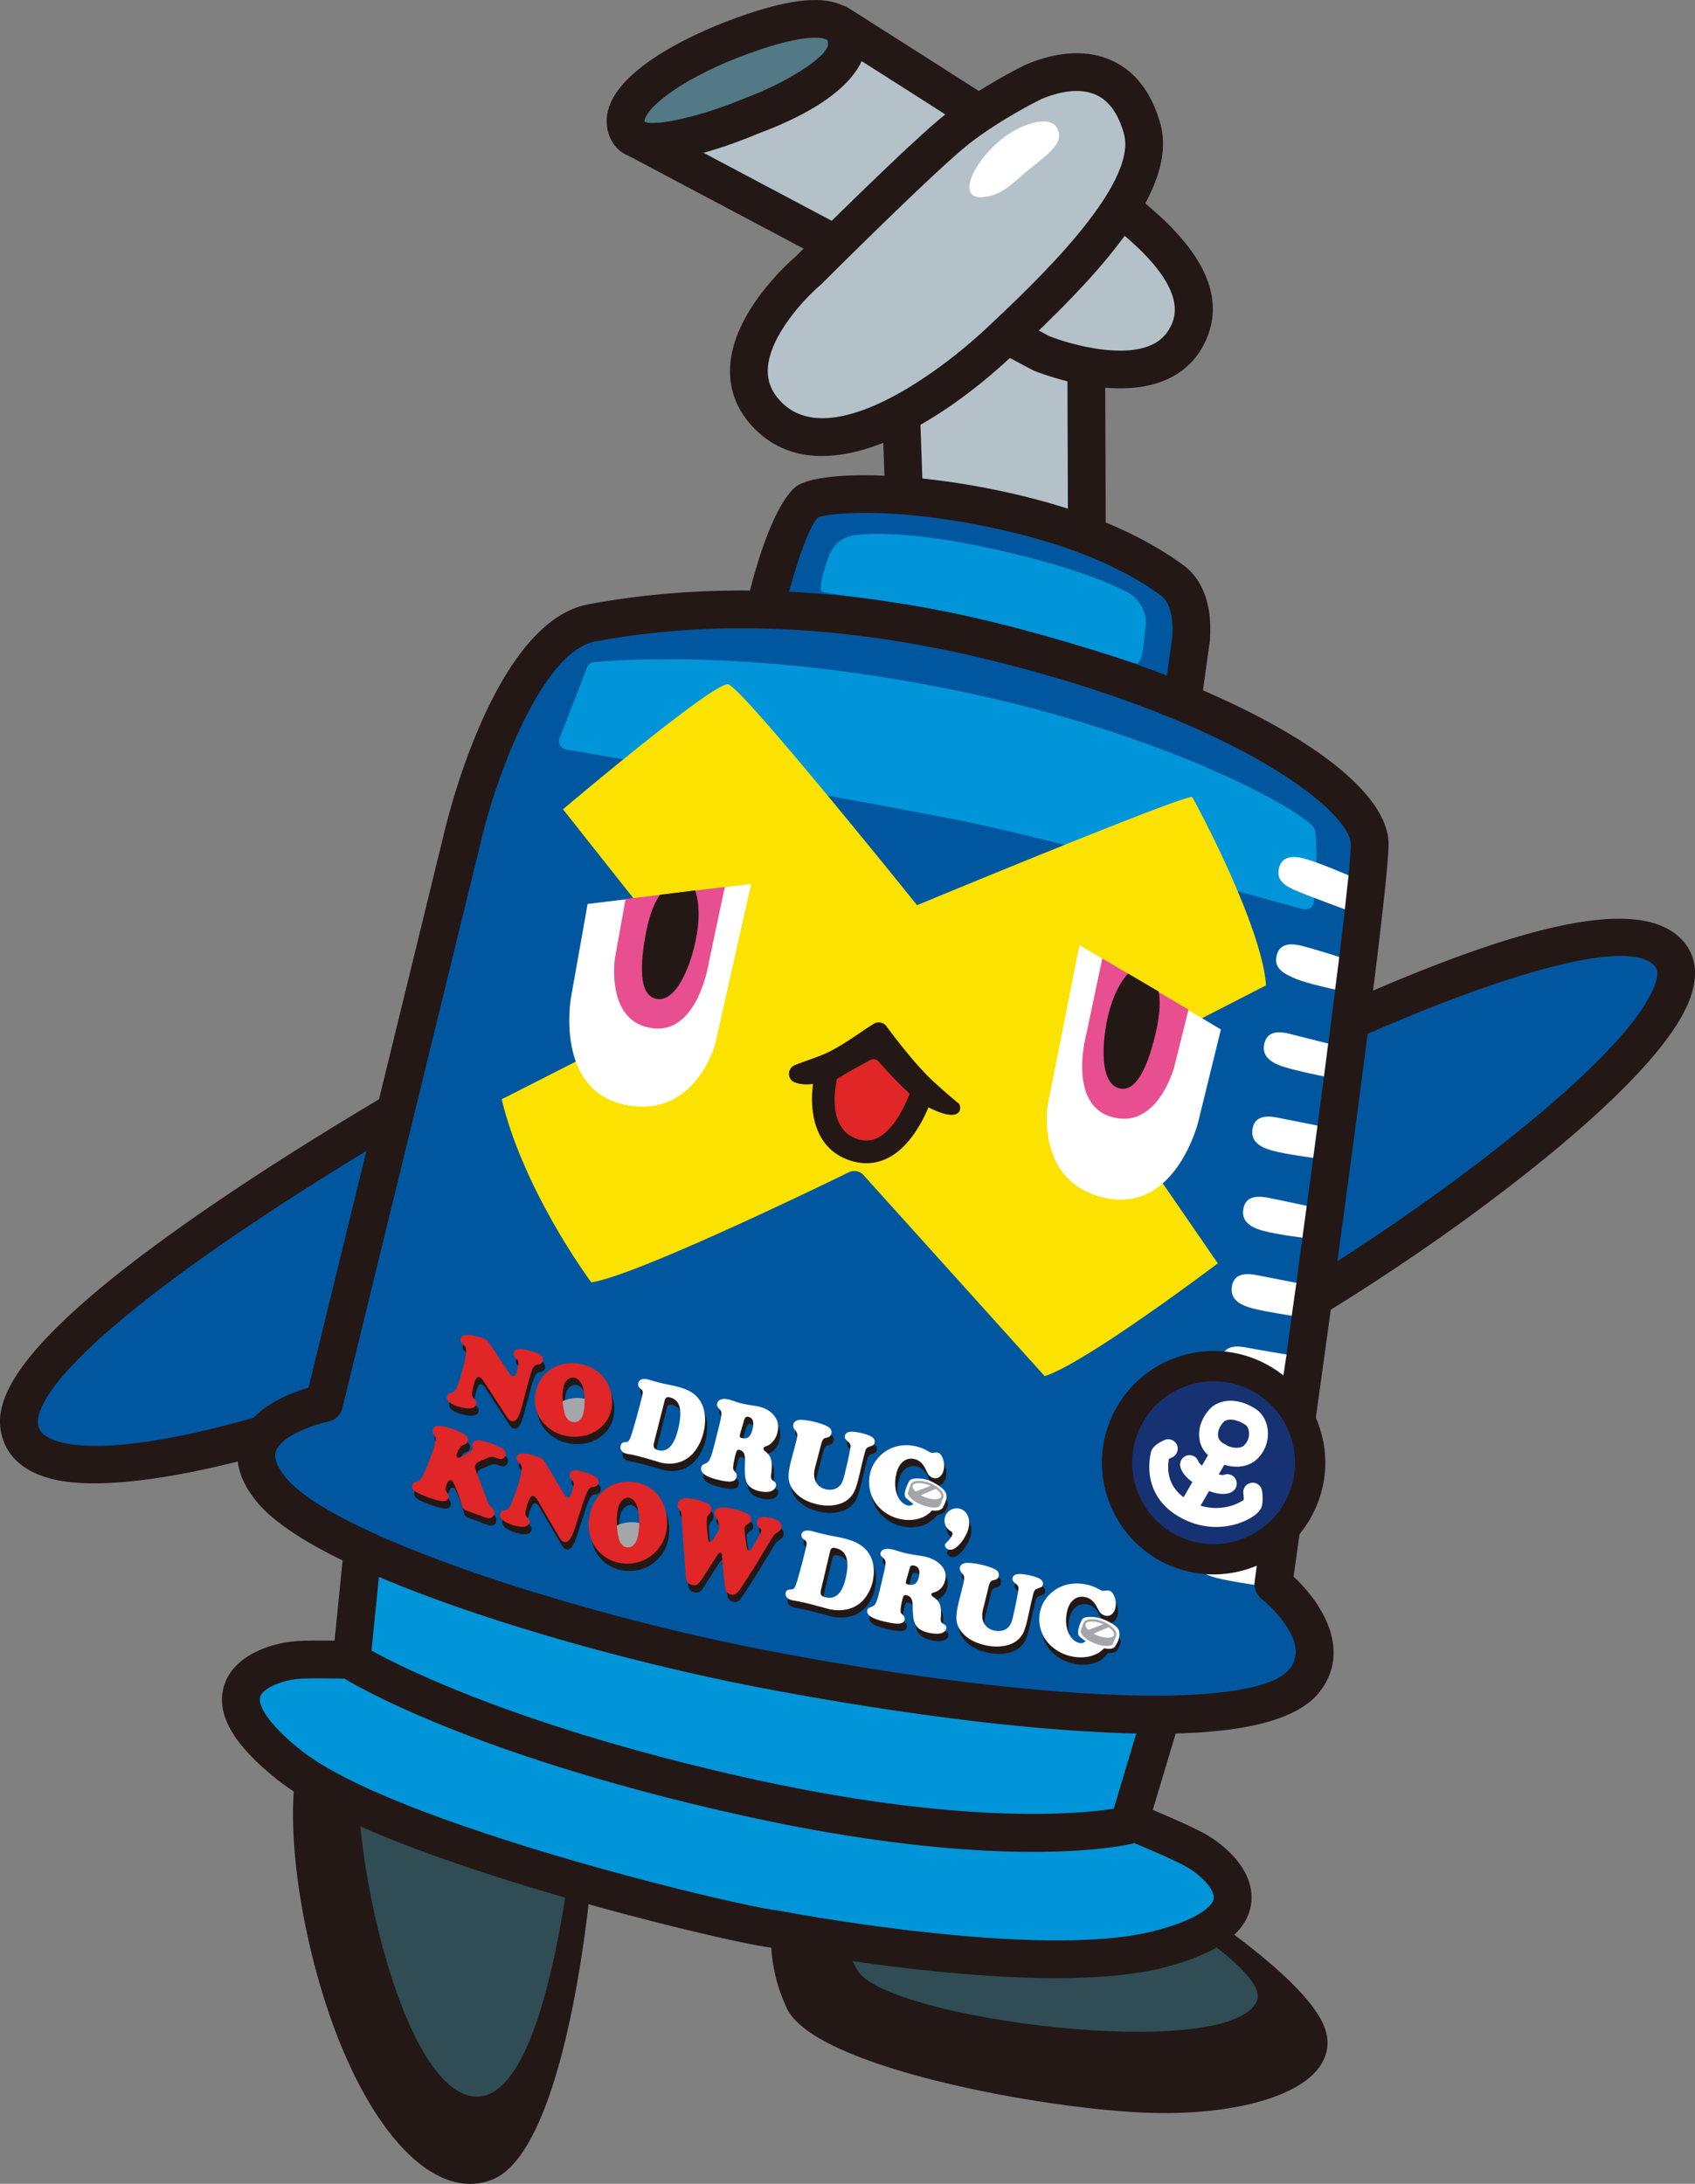 <svg xmlns="http://www.w3.org/2000/svg" id="_レイヤー_1" viewBox="0 0 224.436 289.052"><rect x="0" y="0" width="224.436" height="289.052" fill="#808080" stroke="none"/><defs><style>.cls-1{fill:#b4c1c8}.cls-2{fill:#fff}.cls-3{fill:#0095d9}.cls-5{fill:#0057a0}.cls-7{fill:#231815}.cls-8{fill:#304c54}.cls-9{fill:#e84f90}.cls-10{fill:#a5a6a9}.cls-12{fill:#e02626}</style></defs><path d="M146.281 246.583s25.434 14.815 27.808 22.594c1.779 5.828-9.371 9.563-22.843 8.938-16.252-.754-42.737-6.704-45.685-12.911-4.718-9.932.497-19.367.497-19.367l40.223.745Z" class="cls-7"/><path d="M154.222 279.686a65.61 65.61 0 0 1-3.045-.072c-14.032-.65-43.33-6.1-46.971-13.766-4.991-10.506.311-20.323.539-20.736a1.5 1.5 0 0 1 1.313-.774h.028l40.223.745a1.5 1.5 0 0 1 .727.204c2.655 1.547 26.014 15.345 28.488 23.453.545 1.786.207 3.537-.98 5.064-2.847 3.664-10.652 5.882-20.321 5.882Zm-47.228-32.331c-1.039 2.369-3.644 9.699-.078 17.206 2.075 4.369 24.406 11.129 44.4 12.057 9.799.449 18.376-1.459 20.858-4.654.586-.754.739-1.5.48-2.349-1.778-5.824-19.621-17.327-26.793-21.54l-38.867-.72Z" class="cls-7"/><path d="M142.314 246.176s26.34 13.731 24.095 18.705c-3.706 8.212-48.926 2.407-52.838-4.034-3.912-6.441-1.647-13.526-1.647-13.526l30.39-1.145Z" class="cls-8"/><path d="M77.18 235.904c1.345.49-2.194 47.239-12.602 51.212-5.795 2.212-12.801-4.328-17.967-16.786-6.232-15.029-8.395-35.694-3.935-41.054 7.135-8.577 16.701-10.33 16.701-10.33l17.804 16.958Z" class="cls-7"/><path d="M62.248 289.052c-5.933 0-12.237-6.606-17.023-18.147-6.02-14.516-8.949-36.281-3.703-42.588 7.398-8.893 17.171-10.771 17.583-10.847.472-.087.958.058 1.305.39l17.675 16.836c.781.545.853 1.695.865 3.411.061 7.942-3.353 46.407-13.838 50.411a7.991 7.991 0 0 1-2.865.534Zm-3.319-68.461c-2.279.597-9.519 2.936-15.1 9.644-4.316 5.188-1.265 26.422 4.167 39.521 4.729 11.404 11.179 17.817 16.046 15.959 8.57-3.272 12.613-43.975 11.861-48.955l-16.975-16.169Zm17.737 16.722h.01-.01Zm-.004-.001Zm-.003-.001Zm-.004-.002h.001-.001Zm-.002-.001h.002-.002Zm-.036-.014.035.014-.035-.014Zm-.002-.001h.001-.001Zm-.002-.001Z" class="cls-7"/><path d="M77.051 231.276s-2.744 46.629-14.043 46.228c-10.966-.39-18.697-42.161-14.357-48.428 4.34-6.267 9.932-12.04 9.932-12.04l18.468 14.24Z" class="cls-8"/><path d="M153.473 258.001c15.936-4.113 8.402-11.18 4.653-13.202-3.748-2.022-15.501-6.615-15.501-6.615l-28.778-6.301-15.161-3.205-32.477-8.288s-22.526-1.014-26.772-.683-13.996 3.745-1.088 13.956c12.935 10.232 58.997 21.124 64.174 21.661 0 0 34.979 6.798 50.949 2.676Z" class="cls-3"/><path d="M139.848 261.827c-16.342 0-35.811-3.666-37.7-4.029-3.257-.379-16.46-3.417-29.51-7.271-12.375-3.654-28.637-9.206-35.839-14.903-5.931-4.691-8.264-8.777-7.132-12.491 1.191-3.909 5.903-5.631 9.577-5.917 4.347-.346 26.152.635 27.078.678.171.007.34.032.506.074l32.426 8.274 15.111 3.194 28.796 6.305c.128.028.253.066.375.114.486.189 11.938 4.673 15.777 6.743 3.243 1.749 6.855 5.23 6.362 9.287-.469 3.854-4.255 6.646-11.577 8.536-3.941 1.017-8.931 1.405-14.25 1.405Zm13.625-3.826h.01-.01Zm-111.319-35.86c-1.117 0-1.989.019-2.521.06-2.159.169-4.818 1.191-5.183 2.39-.317 1.041.92 3.528 5.451 7.112 12.369 9.784 57.881 20.617 62.88 21.136.074.007.146.019.219.032.345.067 34.611 6.642 49.848 2.71 5.594-1.443 7.732-3.218 7.864-4.298.151-1.244-1.866-3.256-3.771-4.283-3.325-1.793-13.55-5.829-15.043-6.416l-28.584-6.258-15.144-3.201-.101-.023-32.228-8.224c-5.386-.241-17.858-.736-23.687-.736Z" class="cls-7"/><path d="m48.819 197.19-2.278 22.631s14.963 9.568 50.834 17.708 52.053 4.043 52.053 4.043l5.656-18.853-106.265-25.528Z" class="cls-3"/><path d="M136.771 245.114c-8.714 0-21.871-1.044-39.949-5.146-35.884-8.144-51.002-17.64-51.628-18.04a2.501 2.501 0 0 1-1.141-2.356l2.278-22.631a2.498 2.498 0 0 1 3.071-2.181l106.265 25.528c.668.16 1.241.589 1.583 1.185.342.596.424 1.307.227 1.965l-5.656 18.854a2.5 2.5 0 0 1-1.781 1.705c-.341.086-4.613 1.118-13.271 1.118ZM49.19 218.466c4.322 2.386 19.589 10.01 48.739 16.624 29.028 6.589 45.017 5.013 49.542 4.306l4.459-14.864L51.02 200.29l-1.83 18.177Z" class="cls-7"/><path d="M155.01 146.865s57.239-31.227 66.074-20.535-53.475 51.644-59.197 51.373c-5.721-.27-6.878-30.839-6.878-30.839Z" class="cls-5"/><path d="M161.888 180.203c-.041 0-.08 0-.119-.003-4.024-.19-6.326-5.316-7.945-17.693-1.007-7.702-1.301-15.231-1.312-15.548a2.5 2.5 0 0 1 1.301-2.289c.144-.079 14.6-7.942 29.954-14.388 22.201-9.318 34.67-11.078 39.245-5.545 1.302 1.576 2.375 4.411.095 8.972-4.727 9.453-21.648 22.422-31.314 29.312-6.749 4.81-25.151 17.183-29.903 17.183Zm-4.314-31.885c.607 12.784 2.67 24.839 4.603 26.831 6.762-1.648 51.486-31.02 56.846-44.54.506-1.277.551-2.181.134-2.686-4.568-5.526-35.221 6.184-61.583 20.395Z" class="cls-7"/><path d="M64.446 140.184s-64.454 35.252-61.86 48.877c2.594 13.625 55.406-5.569 58.848-10.146s3.011-38.731 3.011-38.731Z" class="cls-5"/><path d="M12.464 196.336c-1.993 0-3.785-.162-5.305-.515-5.042-1.172-6.604-4.069-7.028-6.293-.829-4.355 1.485-12.42 31.027-32.097 15.698-10.455 31.927-19.353 32.089-19.441a2.499 2.499 0 0 1 3.7 2.162c0 .086.104 8.703-.216 17.769-.673 19.007-2.512 21.452-3.297 22.496-3.468 4.611-34.278 15.919-50.969 15.919Zm49.51-51.902c-5.654 3.207-17 9.803-28.069 17.176-27.998 18.65-29.17 25.369-28.862 26.983.08.42.292 1.533 2.764 2.233 12.186 3.457 48.69-10.201 51.66-13.451 1.623-2.242 2.517-18.068 2.507-32.941Z" class="cls-7"/><path d="m119.002 45.707.77 21.673s2.933 9.579 9.972 10.797c13.549 2.345 14.181-4.061 14.181-4.061l-.157-45.153s-6.001-3.836-13.907-3.403c-7.906.433-10.836 6.677-10.836 6.677l-.023 13.47Z" class="cls-1"/><path d="M135.149 81.192c-1.761 0-3.707-.184-5.832-.552-8.455-1.463-11.798-12.076-11.936-12.527a2.517 2.517 0 0 1-.108-.644l-.77-21.673-.001-.093.023-13.47c0-.366.082-.727.237-1.058.146-.311 3.67-7.603 12.962-8.112 8.606-.466 15.118 3.618 15.391 3.793a2.5 2.5 0 0 1 1.153 2.098l.157 45.153c0 .085-.004.17-.012.254-.042.432-.377 2.676-2.806 4.524-2.018 1.535-4.851 2.306-8.457 2.306Zm-12.892-14.265c.51 1.438 3.072 7.949 7.913 8.786 8.063 1.397 10.853-.541 11.254-1.849l-.15-43.414c-1.954-.96-6.206-2.675-11.276-2.395-5.203.285-7.724 3.617-8.473 4.83l-.022 12.778.755 21.263Zm19.179 6.944Z" class="cls-7"/><path d="m83.746 18.068 54.124 28.686s15.865 6.526 19.68-3.116c3.146-7.951-8.846-16.145-15.806-20.772-6.96-4.626-30.768-19.714-30.768-19.714L83.747 18.067Z" class="cls-1"/><path d="M148.311 51.401c-5.629 0-11.083-2.207-11.393-2.334a2.32 2.32 0 0 1-.22-.104L82.574 20.276a2.5 2.5 0 0 1-.03-4.401L109.774.96a2.5 2.5 0 0 1 2.54.081c.238.15 23.911 15.155 30.813 19.743 7.237 4.81 20.708 13.763 16.748 23.773-1.068 2.7-2.953 4.64-5.602 5.766-1.851.786-3.918 1.077-5.961 1.077Zm-9.385-6.916c2.44.975 9.291 2.984 13.398 1.233 1.387-.591 2.336-1.572 2.901-3 2.472-6.247-9.678-14.321-14.866-17.77-5.944-3.951-24.487-15.729-29.477-18.895L89.016 18.031l49.91 26.453Z" class="cls-7"/><path d="M99.544 15.329s-14.387 6.037-16.39 2.061c-2.188-4.345 7.126-10.001 16.691-13.2 8.057-2.695 12.266-2.194 12.295 1.644.037 4.806-12.596 9.496-12.596 9.496Z" style="fill:#527985"/><path d="M86.712 21.236c-2.63 0-4.787-.731-5.79-2.723-.75-1.488-.787-3.146-.107-4.795 2.042-4.96 10.76-9.399 18.238-11.9 6.598-2.208 10.844-2.399 13.36-.602 1.006.719 2.209 2.1 2.229 4.598.012 1.537-.976 6.928-14.177 11.84-3.843 1.61-9.434 3.582-13.752 3.582Zm-1.373-5.114c1.534.649 7.707-.781 13.239-3.1l.096-.038c5.65-2.103 10.98-5.568 10.968-7.132-.001-.177-.021-.486-.134-.567-.165-.12-1.818-1.083-8.868 1.274-8.639 2.89-14.28 6.825-15.201 9.062-.103.249-.115.4-.099.501Z" class="cls-7"/><path d="M136.837 10.841s-5.548 2.694-10.065 6.222c-4.516 3.527-19.765 18.765-19.765 18.765s-13.376 11.228-5.203 19.269c8.173 8.042 23.414-3.162 30.614-9.913 8.401-7.877 21.091-20.075 18.803-28.185-2.183-7.737-8.138-8.786-14.385-6.158Z" class="cls-1"/><path d="M108.828 60.36c-3.291 0-6.299-1.043-8.777-3.48-2.368-2.33-3.506-5.093-3.383-8.21.287-7.259 7.688-13.858 8.642-14.68 1.266-1.264 15.45-15.403 19.923-18.897 4.671-3.647 10.274-6.386 10.511-6.501.041-.02.082-.038.123-.056 4.345-1.828 8.335-1.978 11.54-.436 2.996 1.443 5.089 4.208 6.221 8.22 2.554 9.053-8.726 20.587-19.499 30.688-7.726 7.243-17.339 13.352-25.301 13.352Zm29.045-47.243c-.589.292-5.555 2.788-9.562 5.917-4.346 3.394-19.385 18.411-19.536 18.562-.051.051-.104.1-.16.146-1.874 1.581-6.781 6.668-6.951 11.133-.064 1.671.556 3.123 1.894 4.439 6.369 6.269 20.063-3.309 27.151-9.955 6-5.625 20.049-18.797 18.106-25.683-.725-2.571-1.929-4.278-3.578-5.072-2.345-1.13-5.287-.352-7.365.512Zm-30.865 22.71h.01-.01Z" class="cls-7"/><path d="M140.223 17.845s.084-3.17-4.958-1.037-9.512 9.635-5.134 9.287c2.434-.194 3.89-1.781 5.629-3.253 1.96-1.658 4.689-3.437 4.462-4.997Z" class="cls-2"/><path d="M99.845 87.544s3.25-18.051 7.056-21.138c1.309-1.062 11.952-2.147 27.569 1.586 10.072 2.408 16.494 5.705 20.742 8.834 1.753 1.292 2.764 3.793 2.508 7.637l-2.118 15.285-55.757-12.205Z" class="cls-5"/><path d="M155.602 102.248c-.178 0-.357-.02-.535-.058L99.31 89.985a2.501 2.501 0 0 1-1.926-2.886c3.169-17.597 6.879-21.774 7.941-22.636 2.708-2.194 15.581-2.283 29.725 1.097 8.923 2.133 16.205 5.246 21.644 9.253 1.815 1.337 3.898 4.126 3.52 9.815-.004.06-.01.118-.018.177l-2.118 15.285a2.5 2.5 0 0 1-2.477 2.157Zm-52.843-16.626 50.738 11.105 1.734-12.517c.161-2.633-.371-4.539-1.502-5.372-4.897-3.607-11.572-6.439-19.84-8.415-14.472-3.46-23.825-2.572-25.541-1.961-1.668 1.654-4.067 9.662-5.589 17.159Zm5.471-17.113Z" class="cls-7"/><path d="M181.357 111.616c-.213-6.897-18.007-18.88-49.504-26.635-26.585-6.546-45.189-4.085-53.485-2.537-11.016 2.056-17.206 28.702-17.206 28.702l-18.243 74.587s-14.076 2.824-6.988 11.448 40.336 19.019 65.768 23.847c25.433 4.829 64.558 9.824 71.086 1.338 4.511-5.865-4.171-12.683-4.171-12.683s12.955-91.17 12.742-98.067Z" class="cls-5"/><path d="M153.129 229.475c-3.088 0-6.15-.128-8.94-.289-16.125-.927-33.834-3.971-42.956-5.702-13.359-2.536-27.98-6.397-40.114-10.593-14.38-4.974-23.505-9.725-27.119-14.123-2.973-3.617-2.823-6.549-2.173-8.371 1.43-4.011 6.394-5.953 9.021-6.719l17.886-73.126c.665-2.862 6.907-28.276 19.176-30.566 16.648-3.106 34.999-2.244 54.541 2.567 29.492 7.262 51.111 19.451 51.405 28.985.205 6.644-10.9 85.33-12.574 97.14 3.565 3.304 7.782 9.626 3.485 15.213-3.464 4.504-12.667 5.584-21.638 5.584ZM98.228 83.16c-6.706 0-13.183.58-19.401 1.741-6.855 1.278-12.979 17.123-15.23 26.81l-18.25 74.615a2.498 2.498 0 0 1-1.937 1.857c-1.93.395-6.157 1.867-6.876 3.896-.389 1.097.508 2.517 1.328 3.515 6.274 7.633 38.314 18.044 64.303 22.978 36.16 6.866 64.385 7.8 68.639 2.271 2.945-3.829-3.671-9.144-3.738-9.196a2.51 2.51 0 0 1-.927-2.314c3.595-25.3 12.888-92.158 12.718-97.639-.132-4.276-14.647-16.171-47.603-24.284-11.495-2.83-22.541-4.248-33.027-4.248Z" class="cls-7"/><path d="m77.685 88.487-3.65 9.37c-.144.621.292 1.24.954 1.35 6.707 1.119 40.591 7.061 52.779 9.519 12.034 2.427 38.901 10.028 44.745 11.611.651.177 1.305-.206 1.429-.834.487-2.456.449-8.707.147-9.716-.557-1.863-18.612-12.504-47.752-18.448-26.009-5.305-43.761-4.068-47.666-3.692-.488.047-.88.384-.986.84Z" class="cls-3"/><path d="M178.558 115.857s-4.177-1.789-5.889-2.219-3.059-.221-3.357 1.454 1.205 2.326 2.604 2.92c1.481.628 6.15 2.341 6.15 2.341l.492-4.496ZM177.333 126.663s-3.256-1.043-4.968-1.472-3.059-.221-3.357 1.454 1.205 2.326 2.604 2.92c1.481.628 5.167 1.41 5.167 1.41l.554-4.312ZM175.861 138.128s-3.412-.866-5.125-1.296-3.059-.221-3.357 1.454 1.156 2.459 2.604 2.92c1.803.573 5.324 1.263 5.324 1.263l.554-4.341ZM174.448 148.982s-3.611-.725-5.345-1.062-3.067-.057-3.274 1.633 1.286 2.394 2.757 2.776c1.831.476 5.293.923 5.293.923l.568-4.268ZM173.02 159.602s-3.404-.734-5.138-1.072-3.067-.057-3.274 1.633 1.286 2.394 2.757 2.776c1.831.476 5.086.873 5.086.873l.568-4.21ZM171.651 169.799l-5.282-1.032c-1.734-.338-3.067-.057-3.274 1.633s1.286 2.394 2.757 2.776c1.831.476 5.186.965 5.186.965l.612-4.341ZM170.354 179.283s-3.625-.594-5.358-.931-3.067-.057-3.274 1.633 1.286 2.394 2.757 2.776c1.831.476 5.19.937 5.19.937l.685-4.414ZM166.639 205.425l-5.071-.991c-1.73-.337-3.067-.057-3.274 1.633s1.286 2.394 2.757 2.776c1.831.476 5.021.921 5.021.921l.567-4.339Z" class="cls-2"/><path d="M74.544 107.117s20.009-16.933 21.875-16.538 25.007 29.234 25.007 29.234 36.017-14.941 36.437-14.295 9.218 16.986 9.773 24.9l-23.428 12.033 17.041 24.766s-17.564 13.273-22.926 14.924l-23.978-26.597a1.645 1.645 0 0 0-1.945-.382c-5.363 2.611-28.532 13.779-34.106 14.567 0 0-8.9-11.906-11.864-24.228l27.457-13.966-19.343-24.417Z" style="fill:#fce200"/><circle cx="160.694" cy="193.599" r="12.781" style="fill:#163272"/><path d="M160.686 208.388a14.73 14.73 0 0 1-6.177-1.364 14.685 14.685 0 0 1-7.681-8.306 14.688 14.688 0 0 1 .442-11.305c3.412-7.401 12.208-10.649 19.61-7.238 3.586 1.652 6.313 4.602 7.681 8.306s1.21 7.719-.442 11.304a14.692 14.692 0 0 1-8.305 7.682c-1.668.615-3.4.922-5.127.922Zm-9.783-19.301c-2.488 5.399-.119 11.815 5.28 14.304a10.716 10.716 0 0 0 8.245.322 10.707 10.707 0 0 0 6.058-5.603 10.71 10.71 0 0 0 .323-8.244 10.714 10.714 0 0 0-5.602-6.059c-5.397-2.485-11.815-.119-14.303 5.279Z" class="cls-7"/><path d="M163.738 194.13c-.475 0-.97-.069-1.472-.211-1.715-.484-3.04-1.696-3.374-3.087-.514-2.137.788-3.934 1.638-4.658.036-.03.074-.06.113-.086 1.871-1.259 4.174-.589 5.706.46.845.578 1.414 1.626 1.522 2.803a4.649 4.649 0 0 1-1.368 3.719c-.697.695-1.677 1.061-2.766 1.061Zm-1.628-6.012c-.215.213-1.034 1.104-.787 2.131.121.502.803 1.034 1.623 1.266.749.211 1.452.127 1.792-.214.64-.639.679-1.352.645-1.72-.045-.49-.256-.84-.445-.97-.177-.12-1.729-1.142-2.828-.493Z" class="cls-2"/><path d="M157.22 201.051a1.25 1.25 0 0 1-1.079-1.879l4.388-7.545a1.25 1.25 0 1 1 2.161 1.258l-4.388 7.545a1.25 1.25 0 0 1-1.082.621Z" class="cls-2"/><path d="M161.032 202.109c-1.354 0-2.932-.295-4.612-1.185-3.28-1.737-4.766-4.821-4.076-8.46.04-.303.137-1.111 1.88-1.872a1.251 1.251 0 0 1 1.001 2.292 4.12 4.12 0 0 0-.459.24c-.286 1.767.009 4.101 2.824 5.592 3.476 1.839 6.43.313 7.093-.197a4.228 4.228 0 0 0-.048-.808 1.251 1.251 0 0 1 1.02-1.442 1.252 1.252 0 0 1 1.443 1.015c.02.111.185 1.112.003 1.981-.188.898-1.27 1.575-2.145 1.985a9.369 9.369 0 0 1-3.925.859Zm3.768-3.696Zm-9.966-5.689c0 .01-.002.02-.004.032l.004-.032Z" class="cls-2"/><path d="M161.937 197.736c-.658 0-1.571-.188-2.793-.811-2.361-1.202-2.794-2.409-2.871-2.873a1.251 1.251 0 0 1 2.437-.543c.052.093.371.578 1.568 1.188 1.084.553 1.607.55 1.722.533a1.25 1.25 0 0 1 1.193 2.188c-.203.132-.604.317-1.257.317Zm-.103-2.415-.002.002.002-.002Zm.002-.001h-.002.002Zm.002-.001Zm-3.098-1.677v.004-.004Zm-.001-.003v.003-.003ZM161.659 136.261l-18.727-11.174-4.227 21.306s-1.603 10.206 7.694 12.171c9.297 1.965 12.25-10.036 12.25-10.036l3.01-12.267Z" class="cls-2"/><path d="m157.371 133.642-11.412-6.789-2.115 10.002s-2.507 9.072 3.136 10.915c6.19 2.021 8.475-6.441 8.475-6.441l1.915-7.688Z" class="cls-9"/><path d="M153.403 131.226s.52 1.675-.37 5.479c-.875 3.744-2.441 8.27-5.063 7.266s-1.98-7.247-.957-10.618c.992-3.267 2.36-4.489 2.36-4.489l4.029 2.361Z" class="cls-7"/><path d="m77.808 119.649 21.647-2.638-4.758 21.194s-2.665 9.981-11.962 8.016c-9.297-1.965-7.14-14.136-7.14-14.136l2.213-12.436Z" class="cls-2"/><path d="m82.833 118.993 13.139-1.594-2.115 10.002s-1.379 9.311-7.286 8.712c-6.478-.657-5.143-9.319-5.143-9.319l1.404-7.801Z" class="cls-9"/><path d="M87.411 118.43s-1.169 1.276-1.895 5.115c-.715 3.778-1.115 8.551 1.689 8.694s4.744-5.825 5.172-9.322c.415-3.389-.341-5.06-.341-5.06l-4.625.574Z" class="cls-7"/><path d="M113.277 70.828a4.245 4.245 0 0 0-3.546 2.823c-.644 1.866-1.365 4.294-.892 4.648.537.402 9.818.997 20.987 3.637 11.139 2.633 20.616 5.979 20.749 5.913.754-.375.885-3.045 1.116-5.021.205-1.754-.857-3.637-2.424-4.45-2.705-1.402-7.964-3.543-17.551-5.667-9.884-2.19-15.509-2.218-18.44-1.883Z" class="cls-3"/><path d="m109.51 141.849 6.822-4.09 5.93 6.287s-2.815 9.997-9.009 8.198c-6.194-1.799-3.743-10.395-3.743-10.395Z" class="cls-12"/><path d="M114.726 153.964a6.795 6.795 0 0 1-1.892-.279c-6.034-1.752-5.757-8.777-4.767-12.247.104-.366.344-.68.671-.875l6.822-4.09a1.503 1.503 0 0 1 1.863.257l5.93 6.287c.361.384.496.929.353 1.436-.074.263-1.854 6.448-5.883 8.686-.991.55-2.027.826-3.096.826Zm-3.907-11.151c-.37 1.72-1.111 6.84 2.853 7.991.96.278 1.842.185 2.694-.289 2.088-1.159 3.557-4.289 4.197-6.084l-4.494-4.765-5.25 3.146Z" class="cls-7"/><path d="M117.304 135.742c-.402-.429-1.051-.557-1.558-.258-1.449.854-3.959 2.794-6.268 3.878-1.252.588-3.337 1.231-4.257 1.629-.994.43-1.002 1.865.003 2.266.423.169.978.278 1.707.274 2.449-.014 6.642-2.28 8.258-3.209a.928.928 0 0 1 1.16.19c1.199 1.368 4.361 4.959 6.804 6.163 3.919 1.932 4.277.216 3.842-.582 0 0-1.293-1.008-3.561-3.102-2.573-2.376-6.129-7.249-6.129-7.249ZM65.113 178.803c.833 1.258 1.669 2.515 2.507 3.771.236.352.422.546.559.583.23.062.41-.151.542-.64.15-.554.219-.942.208-1.162a.786.786 0 0 0-.293-.568c-.149-.13-.246-.252-.291-.366a.615.615 0 0 1-.006-.395c.1-.369.417-.538.952-.507.218.012.586.087 1.1.226.665.179 1.114.342 1.348.49.372.232.512.52.42.863-.077.286-.3.458-.669.514a1.102 1.102 0 0 0-.312.079.558.558 0 0 0-.179.164c-.197.258-.406.792-.629 1.601l-.579 2.152c-.089.33-.208.782-.357 1.355-.204.776-.4 1.322-.59 1.639-.234.395-.509.55-.823.465a.731.731 0 0 1-.333-.182 3.793 3.793 0 0 1-.387-.529c-.997-1.523-1.991-3.046-2.981-4.57-.206-.321-.4-.506-.581-.556-.269-.074-.505.261-.709 1.004-.167.611-.247 1.038-.241 1.281a.824.824 0 0 0 .286.61c.257.226.353.455.289.688-.167.611-.912.736-2.235.374-.597-.164-1.039-.37-1.326-.616-.286-.246-.39-.513-.311-.798.041-.149.103-.253.185-.31.082-.058.249-.12.501-.188.241-.066.427-.249.557-.549.231-.546.493-1.351.785-2.414.312-1.134.473-1.978.484-2.533a1.16 1.16 0 0 0-.069-.473 1.1 1.1 0 0 0-.297-.365c-.171-.151-.283-.284-.335-.397a.525.525 0 0 1-.022-.368c.116-.422.552-.587 1.308-.498.256.032.692.134 1.307.302.351.096.6.194.745.293.146.099.302.275.469.529ZM77.563 181.611c1.132.299 2.037.883 2.714 1.754.457.596.772 1.295.944 2.098.165.797.155 1.548-.028 2.253-.271 1.041-.859 1.881-1.765 2.521-.767.544-1.664.843-2.688.899a5.913 5.913 0 0 1-1.823-.184 5.437 5.437 0 0 1-2.075-1.06 4.567 4.567 0 0 1-1.523-2.267 4.764 4.764 0 0 1-.033-2.663c.281-1.048.826-1.892 1.636-2.534.72-.572 1.572-.906 2.555-1.003.66-.069 1.355-.008 2.087.185Zm-1.13 1.731c-.371-.098-.707-.011-1.012.262a1.58 1.58 0 0 0-.485.812c-.132.498-.184 1.1-.154 1.809.03.708.132 1.357.308 1.945.081.252.204.469.372.65.167.181.355.299.563.354.337.089.642.035.913-.162.273-.197.462-.5.57-.91.14-.533.205-1.131.196-1.794-.01-.663-.094-1.248-.253-1.756a2.229 2.229 0 0 0-.415-.788 1.283 1.283 0 0 0-.604-.421ZM85.004 193.765l-.455-.117a10.76 10.76 0 0 0-.902-.188 5.978 5.978 0 0 1-.437-.083c-.282-.073-.493-.206-.632-.4a.74.74 0 0 1-.117-.646c.043-.166.114-.285.216-.358.102-.072.248-.114.44-.125.181-.004.314-.051.4-.143.086-.092.186-.287.298-.587.124-.347.332-1.033.624-2.055.29-1.023.565-2.043.825-3.058.102-.399.143-.672.122-.819-.021-.147-.121-.287-.301-.42-.257-.199-.348-.447-.271-.746a.637.637 0 0 1 .437-.467c.233-.079.526-.072.882.02.117.03.255.069.413.114.348.105.602.178.761.219.598.154 1.28.307 2.045.458.161.031.362.077.6.139.959.245 1.686.562 2.182.95.737.581 1.205 1.362 1.406 2.342.181.864.139 1.829-.127 2.894a6.639 6.639 0 0 1-.612 1.563 5.44 5.44 0 0 1-.913 1.259 4.045 4.045 0 0 1-2.445 1.17 4.715 4.715 0 0 1-1.691-.127l-.758-.224-.652-.19c-.505-.15-.952-.275-1.339-.375Zm3.286-7.38-1.399 5.514c-.076.299-.073.527.009.681.082.155.255.267.52.335 1.23.315 2.111-.584 2.642-2.693.293-1.164.378-2.103.254-2.817-.136-.788-.579-1.278-1.33-1.47-.201-.052-.355-.043-.458.027-.105.069-.185.211-.239.424ZM98.233 192.88c-.161-.04-.278-.009-.352.094-.072.103-.16.362-.262.777-.155.627-.242 1.125-.261 1.493a.576.576 0 0 0 .039.254c.029.065.093.152.193.26.215.226.29.473.224.74-.08.326-.315.513-.704.561-.39.048-1.008-.034-1.856-.246-1.576-.394-2.277-.939-2.104-1.63a.542.542 0 0 1 .141-.268c.064-.06.196-.133.394-.22a1.1 1.1 0 0 0 .506-.412c.114-.179.244-.505.388-.977.108-.346.432-1.6.971-3.764.171-.686.257-1.161.26-1.423a.84.84 0 0 0-.246-.637c-.16-.151-.262-.277-.304-.38a.57.57 0 0 1-.011-.361.717.717 0 0 1 .3-.432c.155-.105.348-.163.58-.173.196-.009.452.027.769.106.14.035.483.147 1.029.336.104.037.269.083.498.14.381.095.896.192 1.546.29.41.065.697.118.858.157.907.224 1.594.663 2.062 1.318.422.591.533 1.294.334 2.11a2.818 2.818 0 0 1-.584 1.174 1.996 1.996 0 0 1-.977.653c-.155.046-.246.123-.273.232-.035.144.04.285.227.425.4.298.658.661.774 1.094.116.432.122 1.052.02 1.86-.041.336-.037.561.011.675.049.114.195.248.437.401a.415.415 0 0 1 .159.239c.032.11.033.224.005.343a.861.861 0 0 1-.266.426c-.14.131-.303.221-.486.271-.405.106-.92.082-1.542-.07-.832-.204-1.364-.605-1.596-1.202a3.25 3.25 0 0 1-.2-.962c-.028-.374-.029-.946-.002-1.715.018-.494-.025-.856-.129-1.086-.103-.23-.293-.387-.57-.472Zm.565-3.872-.497 1.71-.016.067c-.044.178-.051.302-.022.372.031.071.114.123.249.156.374.093.673.048.898-.135.226-.183.399-.522.52-1.016.235-.954.062-1.503-.519-1.647-.165-.041-.293-.025-.383.047-.09.072-.167.221-.232.446ZM114.441 194.66l-.419 1.77c-.253 1.069-.505 1.809-.757 2.219-.536.865-1.388 1.381-2.557 1.548-.709.108-1.471.064-2.287-.131-1.422-.34-2.471-.984-3.146-1.929a2.926 2.926 0 0 1-.557-1.47c-.043-.517.045-1.227.264-2.13.086-.353.238-.929.455-1.731a54.5 54.5 0 0 0 .294-1.126c.097-.401.137-.685.12-.853-.018-.168-.103-.342-.255-.522-.24-.278-.329-.545-.267-.801a.704.704 0 0 1 .342-.446c.183-.109.401-.161.657-.155.509.011 1.094.096 1.754.256.726.175 1.314.38 1.765.616.443.229.615.549.517.96a.636.636 0 0 1-.321.437c-.038.022-.188.065-.45.13a.563.563 0 0 0-.376.301c-.094.166-.19.455-.289.866-.101.42-.338 1.325-.709 2.713-.222.826-.169 1.509.16 2.047.267.443.681.73 1.238.863a2.2 2.2 0 0 0 1.013.015c.321-.074.587-.217.796-.428.164-.16.296-.351.396-.573.1-.222.197-.533.293-.934l.38-1.596c.269-1.228.408-1.953.416-2.173.008-.22-.095-.42-.309-.598-.203-.166-.335-.305-.397-.416a.497.497 0 0 1-.044-.371c.069-.29.277-.464.623-.522.347-.058.868-.005 1.564.16.682.161 1.162.343 1.437.545.276.203.38.446.312.732-.033.14-.084.238-.153.293-.069.056-.232.127-.49.214-.268.09-.438.215-.511.374-.072.159-.24.775-.503 1.846ZM121.59 192.416c.57.132 1.09.34 1.557.623.209.129.355.202.438.222.087.02.282.011.585-.029a.894.894 0 0 1 .292.017c.244.056.443.258.597.606.248.559.307 1.123.177 1.69-.089.388-.255.679-.501.874a.933.933 0 0 1-.832.187c-.254-.058-.481-.21-.682-.455-.061-.075-.193-.329-.397-.76-.34-.718-.822-1.15-1.445-1.294-.567-.131-1.067-.022-1.5.328-.434.35-.735.887-.904 1.612-.251 1.076-.198 2.054.16 2.934.138.321.327.596.569.826.242.229.501.376.777.439a.76.76 0 0 0 .616-.103.86.86 0 0 0 .358-.547c.05-.216.024-.383-.078-.502a.315.315 0 0 0-.12-.095 3.835 3.835 0 0 0-.375-.097.651.651 0 0 1-.505-.807c.087-.374.389-.583.906-.63.569-.049 1.198.006 1.889.164.739.17 1.341.39 1.809.663.442.262.617.593.525.994-.037.162-.268.771-.691 1.043-.288.186-.64.096-.73.27-.269.267-.718.728-1.376 1.085a4.183 4.183 0 0 1-1.543.457 5.208 5.208 0 0 1-1.744-.111 5.379 5.379 0 0 1-2.484-1.296 4.718 4.718 0 0 1-1.422-2.383 4.938 4.938 0 0 1-.008-2.374 4.681 4.681 0 0 1 1.188-2.171 4.765 4.765 0 0 1 2.33-1.377c.799-.212 1.653-.213 2.563-.002ZM127.332 200.653c.219.05.423.151.614.304s.338.335.44.545c.244.499.293 1.071.148 1.715-.08.356-.236.739-.468 1.152a5.369 5.369 0 0 1-.793 1.086c-.487.506-.923.716-1.308.629a.765.765 0 0 1-.426-.258c-.113-.133-.154-.267-.124-.4.016-.071.141-.223.372-.455.139-.137.271-.296.394-.478.124-.182.198-.324.221-.427a.331.331 0 0 0-.154-.378c-.275-.179-.462-.336-.563-.471a1.581 1.581 0 0 1-.282-1.361c.091-.4.301-.712.629-.936.407-.281.84-.37 1.3-.265ZM64.801 193.966l-.939.402c-.344.145-.553.315-.626.511a.721.721 0 0 0-.033.352c.019.129.073.314.165.557.462 1.224.926 2.449 1.392 3.673.124.327.215.54.273.637s.156.212.293.345c.197.185.322.355.377.511a.768.768 0 0 1-.028.522c-.168.453-.58.559-1.236.317l-2.466-.913c-.169-.063-.288-.148-.36-.258-.069-.109-.157-.345-.263-.71a19.826 19.826 0 0 0-.747-2.073 7.092 7.092 0 0 0-.321-.693c-.067-.115-.142-.188-.224-.219-.251-.094-.464.092-.639.557-.143.38-.159.673-.05.879l.155.218c.177.237.225.466.141.688-.106.282-.372.412-.799.391-.427-.021-1.091-.2-1.992-.538-.801-.301-1.367-.568-1.7-.8a.793.793 0 0 1-.291-.376.61.61 0 0 1 0-.435c.086-.226.289-.371.61-.435a.769.769 0 0 0 .345-.159c.085-.073.19-.21.316-.411.269-.449.593-1.174.973-2.176.452-1.193.727-2.057.825-2.589.043-.218.051-.383.025-.495a.982.982 0 0 0-.217-.381c-.189-.227-.238-.462-.146-.705a.649.649 0 0 1 .412-.407c.197-.067.474-.07.829-.009.471.08 1.037.244 1.7.493.676.253 1.153.505 1.432.755.248.229.314.497.199.804a.589.589 0 0 1-.179.272c-.073.053-.231.119-.477.198-.092.034-.209.153-.351.358a2.811 2.811 0 0 0-.338.633c-.135.358-.12.568.044.629.099.037.211.03.336-.021.125-.051.392-.194.801-.431.472-.276.736-.487.79-.632.029-.077.031-.207.007-.392a.693.693 0 0 1 .026-.326c.118-.316.375-.474.768-.476.393-.002 1.005.152 1.838.461.664.246 1.14.471 1.427.675.353.252.465.551.336.897a.696.696 0 0 1-.265.336.593.593 0 0 1-.389.115c-.102-.004-.317-.064-.647-.181-.23-.08-.412-.117-.544-.11-.133.007-.322.062-.567.165ZM72.54 194.64a1217.78 1217.78 0 0 0 2.334 3.904c.22.365.397.569.534.613.228.075.421-.129.578-.609.179-.546.268-.929.268-1.149a.782.782 0 0 0-.266-.583c-.144-.138-.235-.265-.275-.381a.613.613 0 0 1 .013-.395c.119-.364.447-.515.984-.455.219.024.585.119 1.097.286.661.215 1.104.403 1.333.563.363.252.489.547.379.885-.092.282-.325.441-.7.477-.15.014-.256.034-.318.062a.553.553 0 0 0-.188.154c-.212.247-.449.769-.715 1.565l-.692 2.118c-.106.325-.25.77-.429 1.334-.245.764-.471 1.299-.678 1.605-.256.381-.541.521-.853.42a.747.747 0 0 1-.326-.2c-.08-.088-.201-.272-.363-.55-.926-1.575-1.849-3.151-2.768-4.728-.191-.332-.377-.527-.557-.587-.268-.088-.522.234-.765.964-.2.601-.302 1.023-.308 1.266a.82.82 0 0 0 .257.625c.247.24.332.474.256.703-.199.601-.956.686-2.269.251-.593-.196-1.027-.426-1.304-.688-.275-.262-.366-.533-.272-.814.049-.147.117-.247.203-.3.086-.053.257-.107.514-.161.246-.053.443-.225.589-.518.26-.533.565-1.322.914-2.369.372-1.116.577-1.95.616-2.504a1.17 1.17 0 0 0-.045-.476 1.122 1.122 0 0 0-.28-.381c-.165-.16-.27-.299-.317-.415a.531.531 0 0 1-.004-.369c.139-.415.586-.557 1.342-.426.256.046.69.171 1.3.373.349.115.594.226.736.333.142.107.291.291.446.554ZM84.878 197.276c1.144.294 2.051.913 2.722 1.858.453.648.759 1.415.918 2.304.152.881.128 1.718-.072 2.51a5.198 5.198 0 0 1-1.842 2.868 5.054 5.054 0 0 1-2.749 1.094 5.42 5.42 0 0 1-1.849-.142 5.042 5.042 0 0 1-2.088-1.107c-.745-.651-1.246-1.475-1.503-2.47-.251-.962-.245-1.95.019-2.963.306-1.176.877-2.135 1.713-2.879a4.876 4.876 0 0 1 2.615-1.206c.672-.101 1.377-.056 2.117.133Zm-1.181 1.966c-.375-.096-.718.013-1.033.327-.241.233-.41.54-.509.921-.144.559-.208 1.232-.192 2.019a9.47 9.47 0 0 0 .275 2.155c.077.278.198.515.365.711.167.196.355.321.566.374.341.087.651.017.931-.212.281-.229.48-.573.597-1.033a8.186 8.186 0 0 0 .233-2.004c.003-.737-.072-1.386-.223-1.947a2.409 2.409 0 0 0-.406-.863c-.178-.23-.38-.38-.605-.448ZM95.511 203.259l-.052-.581c-.038-.339-.128-.581-.273-.726-.258-.27-.35-.553-.276-.848.163-.653 1.059-.775 2.69-.371.815.202 1.416.434 1.802.696a.762.762 0 0 1 .281.353c.057.144.068.29.031.438a.578.578 0 0 1-.132.276c-.057.056-.2.159-.431.308a.49.49 0 0 0-.242.297c-.044.179-.036.494.024.947l.134 1.023c.062.465.115.763.156.894.043.132.108.209.198.231.098.024.198-.022.302-.137.102-.116.257-.354.463-.714l.569-.996c.16-.285.259-.504.296-.658.05-.204-.006-.361-.169-.471-.324-.225-.442-.514-.356-.866a.701.701 0 0 1 .576-.557c.308-.065.78-.02 1.413.135.413.101.719.235.922.403.282.231.382.515.3.851a.828.828 0 0 1-.179.362 2.243 2.243 0 0 1-.453.344c-.143.09-.262.193-.356.311a8.02 8.02 0 0 0-.484.75l-1.988 3.286a195.804 195.804 0 0 1-1.738 2.714 8.61 8.61 0 0 1-.568.761c-.14.16-.276.264-.409.309a.871.871 0 0 1-.489-.003c-.257-.063-.447-.18-.571-.352-.123-.171-.2-.423-.232-.755-.128-1.303-.254-2.606-.38-3.909a2.075 2.075 0 0 0-.061-.413.163.163 0 0 0-.122-.111c-.09-.022-.182.023-.278.134-.096.111-.299.41-.609.896l-1.513 2.368c-.279.429-.512.7-.696.813-.186.113-.427.133-.727.058-.269-.067-.463-.197-.58-.389-.118-.192-.193-.498-.224-.917-.186-2.594-.367-5.188-.545-7.782-.023-.32-.046-.512-.068-.574-.023-.063-.115-.179-.275-.35-.183-.187-.235-.438-.155-.754.182-.718 1.015-.889 2.499-.516.759.191 1.293.392 1.601.604.295.209.396.502.301.879a.976.976 0 0 1-.089.25 2.651 2.651 0 0 1-.274.309.785.785 0 0 0-.166.34c-.064.255-.054.82.03 1.697l.079.799c.034.333.062.536.082.609.021.073.065.118.133.135.166.041.407-.199.722-.722l.478-.807a.516.516 0 0 0 .068-.137.573.573 0 0 0 .008-.169ZM107.079 213.168l-.486-.116c-.284-.068-.604-.13-.962-.187a7.396 7.396 0 0 1-.466-.083c-.302-.072-.53-.2-.686-.382a.655.655 0 0 1-.154-.606.515.515 0 0 1 .211-.332c.105-.066.257-.104.459-.111.191 0 .33-.044.416-.129.087-.085.183-.266.288-.546.115-.324.303-.963.563-1.918a98.87 98.87 0 0 0 .729-2.855c.089-.372.12-.628.091-.766-.029-.138-.141-.27-.338-.397-.281-.189-.388-.423-.321-.703.052-.217.199-.361.44-.432.242-.071.553-.061.933.03.126.03.273.068.441.112.373.103.644.175.814.215.64.152 1.367.304 2.183.455.172.031.386.077.641.138 1.025.242 1.808.548 2.35.918a3.894 3.894 0 0 1 1.596 2.212c.231.812.232 1.715 0 2.709a5.445 5.445 0 0 1-.574 1.456 4.74 4.74 0 0 1-.906 1.168c-.696.624-1.539.979-2.529 1.065a5.65 5.65 0 0 1-1.793-.141l-.811-.22-.698-.186a45.766 45.766 0 0 0-1.432-.368Zm3.128-6.874-1.22 5.148c-.066.279-.053.492.041.638.094.146.282.253.566.32 1.315.311 2.203-.52 2.666-2.49.256-1.087.301-1.966.137-2.636-.181-.74-.672-1.205-1.474-1.394-.215-.051-.377-.045-.483.019-.108.063-.185.195-.232.395ZM120.324 212.114c-.171-.039-.291-.013-.363.078-.07.092-.148.324-.234.697-.13.564-.195 1.012-.195 1.344.002.094.02.17.054.23.034.059.105.139.216.239.237.209.328.433.273.673-.067.293-.303.458-.707.494-.405.036-1.056-.05-1.954-.257-1.669-.386-2.431-.891-2.286-1.512a.427.427 0 0 1 .134-.239c.064-.053.198-.116.401-.191.228-.083.397-.203.508-.363.11-.159.229-.451.356-.875.095-.31.369-1.437.82-3.382.143-.617.209-1.044.198-1.28a.764.764 0 0 0-.291-.58c-.175-.139-.288-.255-.337-.349a.458.458 0 0 1-.03-.326.596.596 0 0 1 .291-.385c.157-.092.356-.141.598-.145.204-.004.474.033.81.111.148.034.512.142 1.094.323.11.035.286.08.528.136.404.093.948.19 1.632.291.433.067.735.119.905.158.96.22 1.702.629 2.226 1.229.472.542.625 1.179.459 1.912a2.217 2.217 0 0 1-.55 1.05 1.947 1.947 0 0 1-.988.572c-.16.038-.251.107-.273.204-.029.129.057.258.26.388.434.276.723.61.866 1.002.144.392.182.952.117 1.681-.026.303-.01.506.047.61.057.104.217.228.478.371.08.046.139.119.178.219a.52.52 0 0 1 .023.31.698.698 0 0 1-.256.38 1.14 1.14 0 0 1-.494.235c-.418.088-.958.057-1.616-.092-.88-.2-1.458-.572-1.732-1.116a2.743 2.743 0 0 1-.259-.873c-.049-.338-.079-.855-.091-1.549-.007-.446-.071-.774-.191-.983-.119-.21-.327-.355-.621-.437Zm.389-3.488-.431 1.535-.014.06c-.037.16-.037.272-.003.336.036.064.125.113.269.146.396.091.706.056.933-.105.226-.161.39-.464.491-.908.196-.857-.014-1.356-.628-1.497-.175-.04-.307-.028-.398.035-.09.063-.164.196-.219.399ZM136.76 213.393l-.382 1.737c-.231 1.049-.468 1.775-.713 2.18-.523.851-1.375 1.365-2.556 1.54-.717.112-1.491.077-2.323-.106-1.451-.319-2.531-.94-3.24-1.859-.345-.45-.545-.928-.601-1.433-.057-.506.015-1.202.215-2.088.078-.346.218-.912.419-1.699.14-.556.23-.924.271-1.105.089-.394.122-.672.101-.836-.023-.164-.113-.334-.272-.509-.251-.27-.347-.531-.29-.782a.678.678 0 0 1 .336-.44 1.25 1.25 0 0 1 .662-.158c.517.006 1.113.084 1.786.234.741.165 1.343.36 1.806.587.455.22.638.532.548.934a.61.61 0 0 1-.315.431 3.277 3.277 0 0 1-.454.131.558.558 0 0 0-.374.298c-.091.164-.182.448-.272.851-.092.413-.31 1.3-.652 2.663-.205.811-.134 1.478.213 2.003.282.431.709.708 1.278.833.361.079.705.081 1.029.005a1.61 1.61 0 0 0 .797-.426c.163-.158.292-.347.387-.565.096-.218.187-.524.274-.918l.346-1.566c.243-1.205.366-1.916.369-2.131.002-.216-.106-.41-.328-.583-.21-.161-.347-.295-.413-.404a.477.477 0 0 1-.054-.362c.063-.285.27-.457.62-.517.351-.06.881-.013 1.591.142.696.151 1.187.325 1.471.52.285.196.397.434.335.714-.03.138-.079.234-.148.289-.069.055-.233.126-.492.214-.269.091-.439.214-.51.371-.069.157-.225.76-.465 1.812ZM144.16 210.707a5.636 5.636 0 0 1 1.614.603c.218.126.369.197.455.216.09.019.29.008.6-.033a.944.944 0 0 1 .3.015c.252.053.462.252.629.594.27.551.345 1.107.227 1.669-.081.384-.244.673-.491.867a.976.976 0 0 1-.849.191c-.262-.055-.499-.204-.712-.444-.064-.074-.207-.324-.428-.748-.368-.707-.874-1.129-1.517-1.267-.586-.125-1.096-.013-1.531.336-.436.349-.731.882-.885 1.6-.229 1.065-.149 2.031.242 2.898.15.316.351.587.606.812.255.225.524.367.809.428.235.05.445.014.63-.107a.831.831 0 0 0 .353-.543c.046-.214.015-.379-.093-.495a.33.33 0 0 0-.126-.093c-.041-.016-.542-1.466-.013-1.516.583-.053 1.23-.004 1.943.148.763.162 1.387.375 1.874.641.461.255.649.581.565.978-.034.161-.349.914-.464 1.036-.376.401-1.129.249-1.185.286-.058.037-.492.712-1.158 1.069a4.331 4.331 0 0 1-1.571.463 5.554 5.554 0 0 1-1.793-.096 5.739 5.739 0 0 1-2.584-1.261 4.748 4.748 0 0 1-1.522-2.344 4.71 4.71 0 0 1-.072-2.345 4.456 4.456 0 0 1 1.162-2.154 4.82 4.82 0 0 1 2.355-1.379c.814-.216 1.691-.224 2.631-.022Z" class="cls-7"/><path d="M73.983 185.737s1.977-1.382 4.326-.279c0 0-.313 3.986-2.283 3.716s-2.043-3.437-2.043-3.437ZM81.208 202.177s1.977-1.382 4.326-.279c0 0-.313 3.986-2.283 3.716s-2.043-3.437-2.043-3.437Z" class="cls-10"/><path d="M64.823 177.828c.833 1.258 1.669 2.515 2.507 3.771.236.352.422.546.559.583.23.062.41-.151.542-.64.15-.554.219-.942.208-1.162a.786.786 0 0 0-.293-.568c-.149-.13-.246-.252-.291-.366a.615.615 0 0 1-.006-.395c.1-.369.417-.538.952-.507.218.012.586.087 1.1.226.665.179 1.114.342 1.348.49.372.232.512.52.42.863-.077.286-.3.458-.669.514a1.102 1.102 0 0 0-.312.079.558.558 0 0 0-.179.164c-.197.258-.406.792-.629 1.601l-.579 2.152c-.089.33-.208.782-.357 1.355-.204.776-.4 1.322-.59 1.639-.234.395-.509.55-.823.465a.731.731 0 0 1-.333-.182 3.793 3.793 0 0 1-.387-.529c-.997-1.523-1.991-3.046-2.981-4.57-.206-.321-.4-.506-.581-.556-.269-.074-.505.261-.709 1.004-.167.611-.247 1.038-.241 1.281a.824.824 0 0 0 .286.61c.257.226.353.455.289.688-.167.611-.912.736-2.235.374-.597-.164-1.039-.37-1.326-.616-.286-.246-.39-.513-.311-.798.041-.149.103-.253.185-.31.082-.058.249-.12.501-.188.241-.066.427-.249.557-.549.231-.546.493-1.351.785-2.414.312-1.134.473-1.978.484-2.533a1.16 1.16 0 0 0-.069-.473 1.1 1.1 0 0 0-.297-.365c-.171-.151-.283-.284-.335-.397a.525.525 0 0 1-.022-.368c.116-.422.552-.587 1.308-.498.256.032.692.134 1.307.302.351.096.6.194.745.293.146.099.302.275.469.529ZM77.273 180.637c1.132.299 2.037.883 2.714 1.754.457.596.772 1.295.944 2.098.165.797.155 1.548-.028 2.253-.271 1.041-.859 1.881-1.765 2.521-.767.544-1.664.843-2.688.899a5.913 5.913 0 0 1-1.823-.184 5.437 5.437 0 0 1-2.075-1.06 4.567 4.567 0 0 1-1.523-2.267 4.764 4.764 0 0 1-.033-2.663c.281-1.048.826-1.892 1.636-2.534.72-.572 1.572-.906 2.555-1.003.66-.069 1.355-.008 2.087.185Zm-1.13 1.73c-.371-.098-.707-.011-1.012.262a1.58 1.58 0 0 0-.485.812c-.132.498-.184 1.1-.154 1.809.03.708.132 1.357.308 1.945.081.252.204.469.372.65.167.181.355.299.563.354.337.089.642.035.913-.162.273-.197.462-.5.57-.91.14-.533.205-1.131.196-1.794-.01-.663-.094-1.248-.253-1.756a2.229 2.229 0 0 0-.415-.788 1.283 1.283 0 0 0-.604-.421Z" class="cls-12"/><path d="m84.714 192.79-.455-.117a10.76 10.76 0 0 0-.902-.188 5.978 5.978 0 0 1-.437-.083c-.282-.073-.493-.206-.632-.4a.74.74 0 0 1-.117-.646c.043-.166.114-.285.216-.358.102-.072.248-.114.44-.125.181-.004.314-.051.4-.143.086-.092.186-.287.298-.587.124-.347.332-1.033.624-2.055.29-1.023.565-2.043.825-3.058.102-.399.143-.672.122-.819-.021-.147-.121-.287-.301-.42-.257-.199-.348-.447-.271-.746a.637.637 0 0 1 .437-.467c.233-.079.526-.072.882.02.117.03.255.069.413.114.348.105.602.178.761.219.598.154 1.28.307 2.045.458.161.031.362.077.6.139.959.245 1.686.562 2.182.95.737.581 1.205 1.362 1.406 2.342.181.864.139 1.829-.127 2.894a6.639 6.639 0 0 1-.612 1.563 5.44 5.44 0 0 1-.913 1.259 4.045 4.045 0 0 1-2.445 1.17 4.715 4.715 0 0 1-1.691-.127l-.758-.224-.652-.19c-.505-.15-.952-.275-1.339-.375ZM88 185.41l-1.399 5.514c-.076.299-.073.527.009.681.082.155.255.267.52.335 1.23.315 2.111-.584 2.642-2.693.293-1.164.378-2.103.254-2.817-.136-.788-.579-1.278-1.33-1.47-.201-.052-.355-.043-.458.027-.105.069-.185.211-.239.424ZM97.943 191.905c-.161-.04-.278-.009-.352.094-.072.103-.16.362-.262.777-.155.627-.242 1.125-.261 1.493a.576.576 0 0 0 .039.254c.029.065.093.152.193.26.215.226.29.473.224.74-.08.326-.315.513-.704.561-.39.048-1.008-.034-1.856-.246-1.576-.394-2.277-.939-2.104-1.63a.542.542 0 0 1 .141-.268c.064-.06.196-.133.394-.22a1.1 1.1 0 0 0 .506-.412c.114-.179.244-.505.388-.977.108-.346.432-1.6.971-3.764.171-.686.257-1.161.26-1.423a.84.84 0 0 0-.246-.637c-.16-.151-.262-.277-.304-.38a.57.57 0 0 1-.011-.361.717.717 0 0 1 .3-.432c.155-.105.348-.163.58-.173.196-.009.452.027.769.106.14.035.483.147 1.029.336.104.037.269.083.498.14.381.095.896.192 1.546.29.41.065.697.118.858.157.907.224 1.594.663 2.062 1.318.422.591.533 1.294.334 2.11a2.818 2.818 0 0 1-.584 1.174 1.996 1.996 0 0 1-.977.653c-.155.046-.246.123-.273.232-.035.144.04.285.227.425.4.298.658.661.774 1.094.116.432.122 1.052.02 1.86-.041.336-.037.561.011.675.049.114.195.248.437.401a.415.415 0 0 1 .159.239c.032.11.033.224.005.343a.861.861 0 0 1-.266.426c-.14.131-.303.221-.486.271-.405.106-.92.082-1.542-.07-.832-.204-1.364-.605-1.596-1.202a3.25 3.25 0 0 1-.2-.962c-.028-.374-.029-.946-.002-1.715.018-.494-.025-.856-.129-1.086-.103-.23-.293-.387-.57-.472Zm.565-3.872-.497 1.71-.016.067c-.044.178-.051.302-.022.372.031.071.114.123.249.156.374.093.673.048.898-.135.226-.183.399-.522.52-1.016.235-.954.062-1.503-.519-1.647-.165-.041-.293-.025-.383.047-.09.072-.167.221-.232.446ZM114.152 193.685l-.419 1.77c-.253 1.069-.505 1.809-.757 2.219-.536.865-1.388 1.381-2.557 1.548-.709.108-1.471.064-2.287-.131-1.422-.34-2.471-.984-3.146-1.929a2.926 2.926 0 0 1-.557-1.47c-.043-.517.045-1.227.264-2.13.086-.353.238-.929.455-1.731a54.5 54.5 0 0 0 .294-1.126c.097-.401.137-.685.12-.853-.018-.168-.103-.342-.255-.522-.24-.278-.329-.545-.267-.801a.704.704 0 0 1 .342-.446c.183-.109.401-.161.657-.155.509.011 1.094.096 1.754.256.726.175 1.314.38 1.765.616.443.229.615.549.517.96a.636.636 0 0 1-.321.437c-.038.022-.188.065-.45.13a.563.563 0 0 0-.376.301c-.094.166-.19.455-.289.866-.101.42-.338 1.325-.709 2.713-.222.826-.169 1.509.16 2.047.267.443.681.73 1.238.863a2.2 2.2 0 0 0 1.013.015c.321-.074.587-.217.796-.428.164-.16.296-.351.396-.573.1-.222.197-.533.293-.934l.38-1.596c.269-1.228.408-1.953.416-2.173.008-.22-.095-.42-.309-.598-.203-.166-.335-.305-.397-.416a.497.497 0 0 1-.044-.371c.069-.29.277-.464.623-.522.347-.058.868-.005 1.564.16.682.161 1.162.343 1.437.545.276.203.38.446.312.732-.033.14-.084.238-.153.293-.069.056-.232.127-.49.214-.268.09-.438.215-.511.374-.072.159-.24.775-.503 1.846ZM121.301 191.441c.57.132 1.09.34 1.557.623.209.129.355.202.438.222.087.02.282.011.585-.029a.894.894 0 0 1 .292.017c.244.056.443.258.597.606.248.559.307 1.123.177 1.69-.089.388-.255.679-.501.874a.933.933 0 0 1-.832.187c-.254-.058-.481-.21-.682-.455-.061-.075-.193-.329-.397-.76-.34-.718-.822-1.15-1.445-1.294-.567-.131-1.067-.022-1.5.328-.434.35-.735.887-.904 1.612-.251 1.076-.198 2.054.16 2.934.138.321.327.596.569.826.242.229.501.376.777.439a.76.76 0 0 0 .616-.103.86.86 0 0 0 .358-.547c.05-.216.024-.383-.078-.502a.315.315 0 0 0-.12-.095 3.835 3.835 0 0 0-.375-.097.651.651 0 0 1-.505-.807c.087-.374.389-.583.906-.63.569-.049 1.198.006 1.889.164.739.17 1.341.39 1.809.663.442.262.617.593.525.994a.619.619 0 0 1-.261.385.698.698 0 0 1-.476.116c-.158-.012-.267 0-.322.037-.058.037-.131.142-.221.316a3.636 3.636 0 0 1-1.517 1.545 4.183 4.183 0 0 1-1.543.457 5.208 5.208 0 0 1-1.744-.111 5.379 5.379 0 0 1-2.484-1.296 4.718 4.718 0 0 1-1.422-2.383 4.938 4.938 0 0 1-.008-2.374 4.681 4.681 0 0 1 1.188-2.171 4.765 4.765 0 0 1 2.33-1.377c.799-.212 1.653-.213 2.563-.002ZM127.042 199.678c.219.05.423.151.614.304s.338.335.44.545c.244.499.293 1.071.148 1.715-.08.356-.236.739-.468 1.152a5.369 5.369 0 0 1-.793 1.086c-.487.506-.923.716-1.308.629a.765.765 0 0 1-.426-.258c-.113-.133-.154-.267-.124-.4.016-.071.141-.223.372-.455.139-.137.271-.296.394-.478.124-.182.198-.324.221-.427a.331.331 0 0 0-.154-.378c-.275-.179-.462-.336-.563-.471a1.581 1.581 0 0 1-.282-1.361c.091-.4.301-.712.629-.936.407-.281.84-.37 1.3-.265Z" class="cls-2"/><path d="m64.511 192.992-.939.402c-.344.145-.553.315-.626.511a.721.721 0 0 0-.033.352c.019.129.073.314.165.557.462 1.224.926 2.449 1.392 3.673.124.327.215.54.273.637s.156.212.293.345c.197.185.322.355.377.511a.768.768 0 0 1-.028.522c-.168.453-.58.559-1.236.317l-2.466-.913c-.169-.063-.288-.148-.36-.258-.069-.109-.157-.345-.263-.71a19.826 19.826 0 0 0-.747-2.073 7.092 7.092 0 0 0-.321-.693c-.067-.115-.142-.188-.224-.219-.251-.094-.464.092-.639.557-.143.38-.159.673-.05.879l.155.218c.177.237.225.466.141.688-.106.282-.372.412-.799.391-.427-.021-1.091-.2-1.992-.538-.801-.301-1.367-.568-1.7-.8a.793.793 0 0 1-.291-.376.61.61 0 0 1 0-.435c.086-.226.289-.371.61-.435a.769.769 0 0 0 .345-.159c.085-.073.19-.21.316-.411.269-.449.593-1.174.973-2.176.452-1.193.727-2.057.825-2.589.043-.218.051-.383.025-.495a.982.982 0 0 0-.217-.381c-.189-.227-.238-.462-.146-.705a.649.649 0 0 1 .412-.407c.197-.067.474-.07.829-.009.471.08 1.037.244 1.7.493.676.253 1.153.505 1.432.755.248.229.314.497.199.804a.589.589 0 0 1-.179.272c-.073.053-.231.119-.477.198-.092.034-.209.153-.351.358a2.811 2.811 0 0 0-.338.633c-.135.358-.12.568.044.629.099.037.211.03.336-.021.125-.051.392-.194.801-.431.472-.276.736-.487.79-.632.029-.077.031-.207.007-.392a.693.693 0 0 1 .026-.326c.118-.316.375-.474.768-.476.393-.002 1.005.152 1.838.461.664.246 1.14.471 1.427.675.353.252.465.551.336.897a.696.696 0 0 1-.265.336.593.593 0 0 1-.389.115c-.102-.004-.317-.064-.647-.181-.23-.08-.412-.117-.544-.11-.133.007-.322.062-.567.165ZM72.25 193.665a1217.78 1217.78 0 0 0 2.334 3.904c.22.365.397.569.534.613.228.075.421-.129.578-.609.179-.546.268-.929.268-1.149a.782.782 0 0 0-.266-.583c-.144-.138-.235-.265-.275-.381a.613.613 0 0 1 .013-.395c.119-.364.447-.515.984-.455.219.024.585.119 1.097.286.661.215 1.104.403 1.333.563.363.252.489.547.379.885-.092.282-.325.441-.7.477-.15.014-.256.034-.318.062a.553.553 0 0 0-.188.154c-.212.247-.449.769-.715 1.565l-.692 2.118c-.106.325-.25.77-.429 1.334-.245.764-.471 1.299-.678 1.605-.256.381-.541.521-.853.42a.747.747 0 0 1-.326-.2c-.08-.088-.201-.272-.363-.55-.926-1.575-1.849-3.151-2.768-4.728-.191-.332-.377-.527-.557-.587-.268-.088-.522.234-.765.964-.2.601-.302 1.023-.308 1.266a.82.82 0 0 0 .257.625c.247.24.332.474.256.703-.199.601-.956.686-2.269.251-.593-.196-1.027-.426-1.304-.688-.275-.262-.366-.533-.272-.814.049-.147.117-.247.203-.3.086-.053.257-.107.514-.161.246-.053.443-.225.589-.518.26-.533.565-1.322.914-2.369.372-1.116.577-1.95.616-2.504a1.17 1.17 0 0 0-.045-.476 1.122 1.122 0 0 0-.28-.381c-.165-.16-.27-.299-.317-.415a.531.531 0 0 1-.004-.369c.139-.415.586-.557 1.342-.426.256.046.69.171 1.3.373.349.115.594.226.736.333.142.107.291.291.446.554ZM84.589 196.301c1.144.294 2.051.913 2.722 1.858.453.648.759 1.415.918 2.304.152.881.128 1.718-.072 2.51a5.198 5.198 0 0 1-1.842 2.868 5.054 5.054 0 0 1-2.749 1.094 5.42 5.42 0 0 1-1.849-.142 5.042 5.042 0 0 1-2.088-1.107c-.745-.651-1.246-1.475-1.503-2.47-.251-.962-.245-1.95.019-2.963.306-1.176.877-2.135 1.713-2.879a4.876 4.876 0 0 1 2.615-1.206c.672-.101 1.377-.056 2.117.133Zm-1.182 1.967c-.375-.096-.718.013-1.033.327-.241.233-.41.54-.509.921-.144.559-.208 1.232-.192 2.019a9.47 9.47 0 0 0 .275 2.155c.077.278.198.515.365.711.167.196.355.321.566.374.341.087.651.017.931-.212.281-.229.48-.573.597-1.033a8.186 8.186 0 0 0 .233-2.004c.003-.737-.072-1.386-.223-1.947a2.409 2.409 0 0 0-.406-.863c-.178-.23-.38-.38-.605-.448ZM95.221 202.284l-.052-.581c-.038-.339-.128-.581-.273-.726-.258-.27-.35-.553-.276-.848.163-.653 1.059-.775 2.69-.371.815.202 1.416.434 1.802.696a.762.762 0 0 1 .281.353c.057.144.068.29.031.438a.578.578 0 0 1-.132.276c-.057.056-.2.159-.431.308a.49.49 0 0 0-.242.297c-.044.179-.036.494.024.947l.134 1.023c.062.465.115.763.156.894.043.132.108.209.198.231.098.024.198-.022.302-.137.102-.116.257-.354.463-.714l.569-.996c.16-.285.259-.504.296-.658.05-.204-.006-.361-.169-.471-.324-.225-.442-.514-.356-.866a.701.701 0 0 1 .576-.557c.308-.065.78-.02 1.413.135.413.101.719.235.922.403.282.231.382.515.3.851a.828.828 0 0 1-.179.362 2.243 2.243 0 0 1-.453.344c-.143.09-.262.193-.356.311a8.02 8.02 0 0 0-.484.75l-1.988 3.286a195.804 195.804 0 0 1-1.738 2.714 8.61 8.61 0 0 1-.568.761c-.14.16-.276.264-.409.309a.871.871 0 0 1-.489-.003c-.257-.063-.447-.18-.571-.352-.123-.171-.2-.423-.232-.755-.128-1.303-.254-2.606-.38-3.909a2.075 2.075 0 0 0-.061-.413.163.163 0 0 0-.122-.111c-.09-.022-.182.023-.278.134-.096.111-.299.41-.609.896l-1.513 2.368c-.279.429-.512.7-.696.813-.186.113-.427.133-.727.058-.269-.067-.463-.197-.58-.389-.118-.192-.193-.498-.224-.917-.186-2.594-.367-5.188-.545-7.782-.023-.32-.046-.512-.068-.574-.023-.063-.115-.179-.275-.35-.183-.187-.235-.438-.155-.754.182-.718 1.015-.889 2.499-.516.759.191 1.293.392 1.601.604.295.209.396.502.301.879a.976.976 0 0 1-.089.25 2.651 2.651 0 0 1-.274.309.785.785 0 0 0-.166.34c-.064.255-.054.82.03 1.697l.079.799c.034.333.062.536.082.609.021.073.065.118.133.135.166.041.407-.199.722-.722l.478-.807a.516.516 0 0 0 .068-.137.573.573 0 0 0 .008-.169Z" class="cls-12"/><path d="m106.789 212.193-.486-.116c-.284-.068-.604-.13-.962-.187a7.396 7.396 0 0 1-.466-.083c-.302-.072-.53-.2-.686-.382a.655.655 0 0 1-.154-.606.515.515 0 0 1 .211-.332c.105-.066.257-.104.459-.111.191 0 .33-.044.416-.129.087-.085.183-.266.288-.546.115-.324.303-.963.563-1.918a98.87 98.87 0 0 0 .729-2.855c.089-.372.12-.628.091-.766-.029-.138-.141-.27-.338-.397-.281-.189-.388-.423-.321-.703.052-.217.199-.361.44-.432.242-.071.553-.061.933.03.126.03.273.068.441.112.373.103.644.175.814.215.64.152 1.367.304 2.183.455.172.031.386.077.641.138 1.025.242 1.808.548 2.35.918a3.894 3.894 0 0 1 1.596 2.212c.231.812.232 1.715 0 2.709a5.445 5.445 0 0 1-.574 1.456 4.74 4.74 0 0 1-.906 1.168c-.696.624-1.539.979-2.529 1.065a5.65 5.65 0 0 1-1.793-.141l-.811-.22-.698-.186a45.766 45.766 0 0 0-1.432-.368Zm3.128-6.874-1.22 5.148c-.066.279-.053.492.041.638.094.146.282.253.566.32 1.315.311 2.203-.52 2.666-2.49.256-1.087.301-1.966.137-2.636-.181-.74-.672-1.205-1.474-1.394-.215-.051-.377-.045-.483.019-.108.063-.185.195-.232.395ZM120.034 211.139c-.171-.039-.291-.013-.363.078-.07.092-.148.324-.234.697-.13.564-.195 1.012-.195 1.344.002.094.02.17.054.23.034.059.105.139.216.239.237.209.328.433.273.673-.067.293-.303.458-.707.494-.405.036-1.056-.05-1.954-.257-1.669-.386-2.431-.891-2.286-1.512a.427.427 0 0 1 .134-.239c.064-.053.198-.116.401-.191.228-.083.397-.203.508-.363.11-.159.229-.451.356-.875.095-.31.369-1.437.82-3.382.143-.617.209-1.044.198-1.28a.764.764 0 0 0-.291-.58c-.175-.139-.288-.255-.337-.349a.458.458 0 0 1-.03-.326.596.596 0 0 1 .291-.385c.157-.092.356-.141.598-.145.204-.004.474.033.81.111.148.034.512.142 1.094.323.11.035.286.08.528.136.404.093.948.19 1.632.291.433.067.735.119.905.158.96.22 1.702.629 2.226 1.229.472.542.625 1.179.459 1.912a2.217 2.217 0 0 1-.55 1.05 1.947 1.947 0 0 1-.988.572c-.16.038-.251.107-.273.204-.029.129.057.258.26.388.434.276.723.61.866 1.002.144.392.182.952.117 1.681-.026.303-.01.506.047.61.057.104.217.228.478.371.08.046.139.119.178.219a.52.52 0 0 1 .023.31.698.698 0 0 1-.256.38 1.14 1.14 0 0 1-.494.235c-.418.088-.958.057-1.616-.092-.88-.2-1.458-.572-1.732-1.116a2.743 2.743 0 0 1-.259-.873c-.049-.338-.079-.855-.091-1.549-.007-.446-.071-.774-.191-.983-.119-.21-.327-.355-.621-.437Zm.389-3.488-.431 1.535-.014.06c-.037.16-.037.272-.003.336.036.064.125.113.269.146.396.091.706.056.933-.105.226-.161.39-.464.491-.908.196-.857-.014-1.356-.628-1.497-.175-.04-.307-.028-.398.035-.09.063-.164.196-.219.399ZM136.47 212.418l-.382 1.737c-.231 1.049-.468 1.775-.713 2.18-.523.851-1.375 1.365-2.556 1.54-.717.112-1.491.077-2.323-.106-1.451-.319-2.531-.94-3.24-1.859-.345-.45-.545-.928-.601-1.433-.057-.506.015-1.202.215-2.088.078-.346.218-.912.419-1.699.14-.556.23-.924.271-1.105.089-.394.122-.672.101-.836-.023-.164-.113-.334-.272-.509-.251-.27-.347-.531-.29-.782a.678.678 0 0 1 .336-.44 1.25 1.25 0 0 1 .662-.158c.517.006 1.113.084 1.786.234.741.165 1.343.36 1.806.587.455.22.638.532.548.934a.61.61 0 0 1-.315.431 3.277 3.277 0 0 1-.454.131.558.558 0 0 0-.374.298c-.091.164-.182.448-.272.851-.092.413-.31 1.3-.652 2.663-.205.811-.134 1.478.213 2.003.282.431.709.708 1.278.833.361.079.705.081 1.029.005a1.61 1.61 0 0 0 .797-.426c.163-.158.292-.347.387-.565.096-.218.187-.524.274-.918l.346-1.566c.243-1.205.366-1.916.369-2.131.002-.216-.106-.41-.328-.583-.21-.161-.347-.295-.413-.404a.477.477 0 0 1-.054-.362c.063-.285.27-.457.62-.517.351-.06.881-.013 1.591.142.696.151 1.187.325 1.471.52.285.196.397.434.335.714-.03.138-.079.234-.148.289-.069.055-.233.126-.492.214-.269.091-.439.214-.51.371-.069.157-.225.76-.465 1.812ZM143.87 209.732a5.636 5.636 0 0 1 1.614.603c.218.126.369.197.455.216.09.019.29.008.6-.033a.944.944 0 0 1 .3.015c.252.053.462.252.629.594.27.551.345 1.107.227 1.669-.081.384-.244.673-.491.867a.976.976 0 0 1-.849.191c-.262-.055-.499-.204-.712-.444-.064-.074-.207-.324-.428-.748-.368-.707-.874-1.129-1.517-1.267-.586-.125-1.096-.013-1.531.336-.436.349-.731.882-.885 1.6-.229 1.065-.149 2.031.242 2.898.15.316.351.587.606.812.255.225.524.367.809.428.235.05.445.014.63-.107a.831.831 0 0 0 .353-.543c.046-.214.015-.379-.093-.495a.33.33 0 0 0-.126-.093 3.922 3.922 0 0 0-.387-.093c-.195-.042-.13-.029-.232-.179-.103-.15-.013-.463.027-.65.079-.37.05-.544.58-.595.583-.053 1.23-.004 1.943.148.763.162 1.387.375 1.874.641.461.255.649.581.565.978a.594.594 0 0 1-.257.382.73.73 0 0 1-.485.118c-.163-.011-.274.002-.33.039-.058.037-.131.141-.219.314a3.551 3.551 0 0 1-1.516 1.538 4.331 4.331 0 0 1-1.571.463 5.554 5.554 0 0 1-1.793-.096 5.739 5.739 0 0 1-2.584-1.261 4.748 4.748 0 0 1-1.522-2.344 4.71 4.71 0 0 1-.072-2.345 4.456 4.456 0 0 1 1.162-2.154 4.82 4.82 0 0 1 2.355-1.379c.814-.216 1.691-.224 2.631-.022ZM122.198 195.746s-1.532-.256-1.831.333c-.208.41-.875 1.736-.4 2.182s1.3 1.126 2.166 1.395c1.157.359 2.38.485 2.71-.138.532-1.007.746-1.752.031-2.412-.56-.517-1.658-1.228-2.676-1.359Z" class="cls-2"/><path d="m120.718 196.568-.378 1.055s.163.795 1.789 1.425c1.627.63 2.184.202 2.184.202l.444-1.08-4.039-1.602Z" class="cls-10"/><path d="M123.664 199.544c-.364 0-.881-.082-1.589-.356-1.684-.651-1.875-1.499-1.882-1.534a.16.16 0 0 1 .006-.081l.378-1.056a.152.152 0 0 1 .079-.086.145.145 0 0 1 .117-.003l4.04 1.603a.15.15 0 0 1 .083.196l-.444 1.08a.15.15 0 0 1-.047.062c-.037.028-.251.175-.74.175Zm-3.167-1.917c.056.149.362.769 1.686 1.281 1.302.505 1.878.303 2.01.238l.368-.894-3.754-1.489-.309.863Z" class="cls-10"/><ellipse cx="122.737" cy="197.369" class="cls-2" rx=".995" ry="2.173" transform="rotate(-68.365 122.737 197.37)"/><path d="M123.771 198.742c-.427 0-.935-.101-1.456-.308-.559-.222-1.047-.532-1.374-.874-.355-.37-.484-.743-.363-1.048.238-.596 1.371-.688 2.581-.207 1.21.48 1.974 1.323 1.738 1.921-.135.339-.561.516-1.125.516Zm-2.072-2.445c-.448 0-.762.124-.843.326-.074.187.036.452.301.729.298.311.748.596 1.268.802 1.109.44 2.046.333 2.192-.04.147-.371-.461-1.091-1.569-1.53-.505-.2-.974-.287-1.349-.287Zm3.058 1.873h.004-.004Z" class="cls-10"/><path d="m123.526 196.543-2.587.98.79.465 2.381-1.02-.584-.425z" class="cls-10"/><path d="M145.079 214.067s-1.532-.256-1.831.333c-.208.41-.795 1.751-.32 2.197s1.388 1.018 2.254 1.287c1.157.359 2.098.588 2.488 0 .522-.787.886-1.883.172-2.542-.56-.517-1.744-1.144-2.762-1.274Z" class="cls-2"/><path d="m143.599 214.89-.378 1.055s.163.795 1.789 1.425c1.627.63 2.184.202 2.184.202l.444-1.08-4.039-1.602Z" class="cls-10"/><path d="M146.544 217.867c-.364 0-.88-.082-1.588-.356-1.684-.651-1.875-1.499-1.882-1.534a.16.16 0 0 1 .006-.081l.378-1.056a.152.152 0 0 1 .079-.086.14.14 0 0 1 .117-.003l4.04 1.602a.15.15 0 0 1 .083.196l-.444 1.08a.15.15 0 0 1-.047.062c-.037.028-.252.176-.741.176Zm-3.165-1.917c.056.149.362.769 1.686 1.281 1.305.505 1.879.303 2.01.237l.368-.894-3.754-1.488-.309.863Z" class="cls-10"/><ellipse cx="145.619" cy="215.691" class="cls-2" rx=".995" ry="2.173" transform="rotate(-68.365 145.618 215.691)"/><path d="M146.653 217.063c-.427 0-.935-.101-1.456-.308-.559-.222-1.047-.532-1.374-.873-.355-.371-.484-.743-.364-1.048.237-.599 1.371-.689 2.581-.208 1.21.48 1.974 1.323 1.738 1.921-.135.339-.561.516-1.125.516Zm-2.071-2.445c-.449 0-.763.124-.843.327-.074.187.036.452.301.729.298.312.748.596 1.268.802 1.109.441 2.045.334 2.192-.04.147-.371-.461-1.091-1.569-1.53-.504-.2-.973-.287-1.348-.287Zm3.056 1.874h.004-.004Z" class="cls-10"/><path d="m146.407 214.864-2.587.98.79.466 2.382-1.02-.585-.426z" class="cls-10"/></svg>